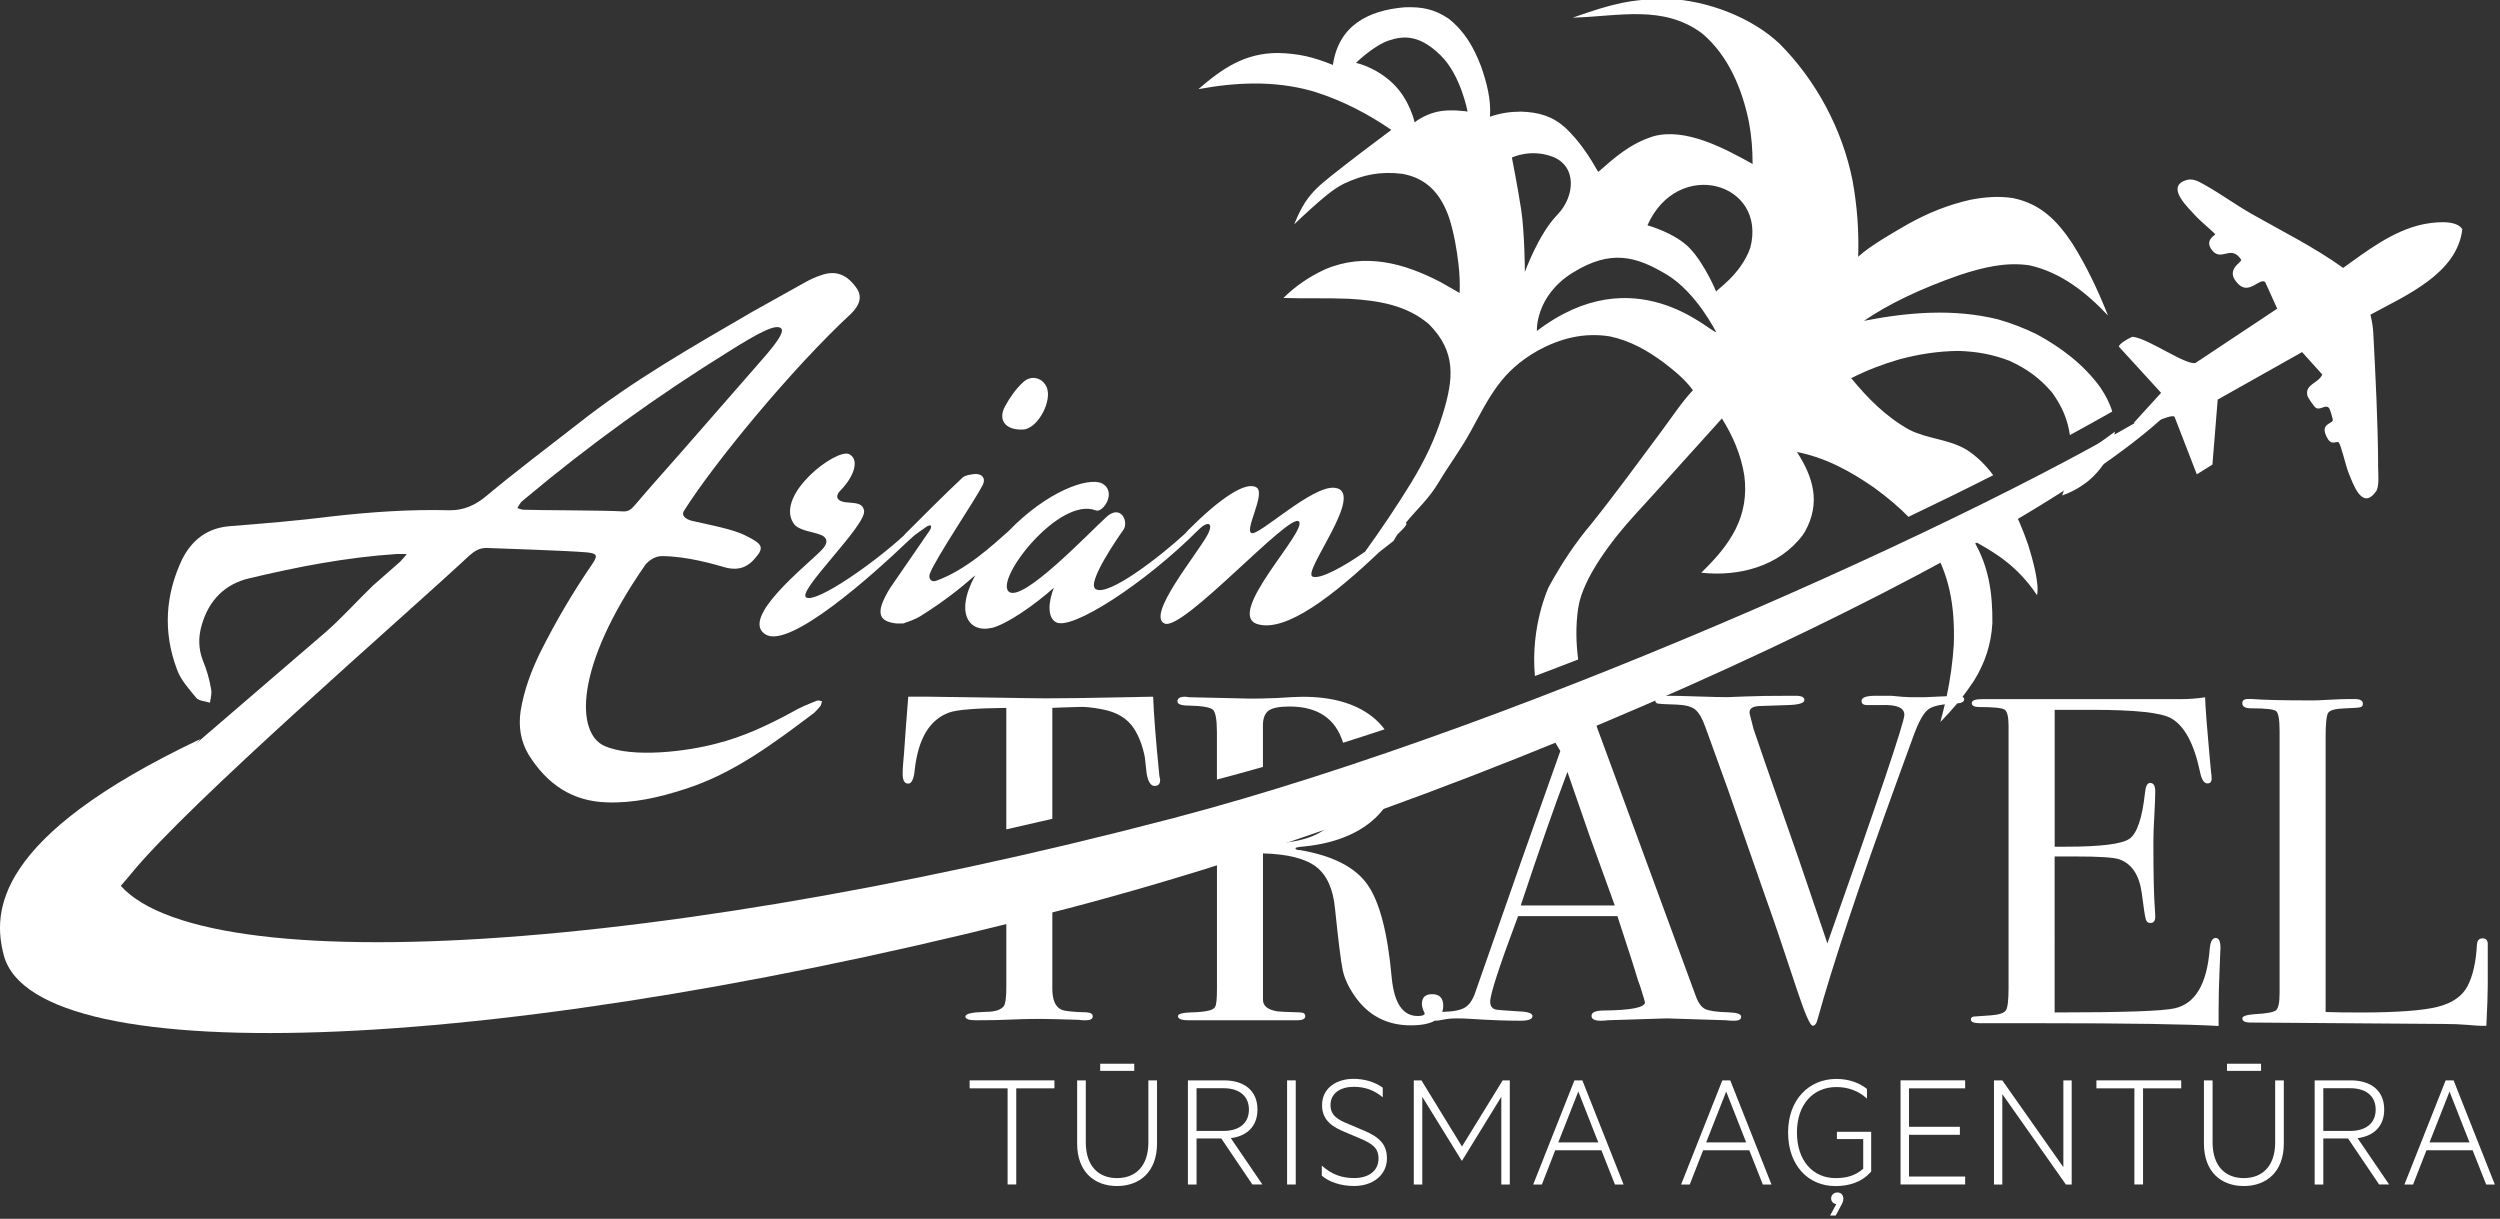 <?xml version="1.0" encoding="UTF-8" standalone="no"?>
<svg
   id="Layer_1"
   version="1.1"
   viewBox="0 0 164.093 80"
   sodipodi:docname="alogowhite.svg"
   width="164.093"
   height="80"
   inkscape:version="1.2.2 (732a01da63, 2022-12-09)"
   xmlns:inkscape="http://www.inkscape.org/namespaces/inkscape"
   xmlns:sodipodi="http://sodipodi.sourceforge.net/DTD/sodipodi-0.dtd"
   xmlns="http://www.w3.org/2000/svg"
   xmlns:svg="http://www.w3.org/2000/svg">
  <rect x="0" y="0" width="164.093" height="80" fill="#333333" stroke="none"/>
  <sodipodi:namedview
     id="namedview70"
     pagecolor="#e74c3c"
     bordercolor="#000000"
     borderopacity="0.25"
     inkscape:showpageshadow="2"
     inkscape:pageopacity="0"
     inkscape:pagecheckerboard="0"
     inkscape:deskcolor="#d1d1d1"
     showgrid="false"
     inkscape:zoom="2.8121219"
     inkscape:cx="-17.246763"
     inkscape:cy="30.581889"
     inkscape:window-width="1920"
     inkscape:window-height="1017"
     inkscape:window-x="-8"
     inkscape:window-y="-8"
     inkscape:window-maximized="1"
     inkscape:current-layer="Layer_1" />
  <!-- Generator: Adobe Illustrator 30.0.0, SVG Export Plug-In . SVG Version: 2.1.1 Build 123)  -->
  <defs
     id="defs4">
    <style
       id="style2">
      .st0 {
        fill-rule: evenodd;
      }

      .st0, .st1 {
        fill: #fd0;
      }

      .st2 {
        fill: #6b8597;
      }

      .st3 {
        fill: #2c505b;
      }
    </style>
  </defs>
  <g
     id="g36"
     style="fill:#ffffff;fill-opacity:1;stroke-width:3.781"
     transform="matrix(0.264,0,0,0.264,-26.974,-40.382)">
    <path
       class="st2"
       d="m 343.25,421.57 h 21.08 v 1.98 h -9.49 v 23.9 h -2.15 v -23.9 h -9.44 z"
       id="path6"
       style="fill:#ffffff;fill-opacity:1;stroke-width:3.781" />
    <path
       class="st2"
       d="m 369.98,437.26 v -15.68 h 2.15 v 15.39 c 0,6.07 3.29,8.9 7.76,8.9 4.47,0 7.8,-2.82 7.8,-8.9 v -15.39 h 2.15 v 15.68 c 0,7.12 -4.38,10.58 -9.95,10.58 -5.57,0 -9.91,-3.46 -9.91,-10.58 z m 5.73,-19.82 h 8.47 v 1.77 h -8.47 z"
       id="path8"
       style="fill:#ffffff;fill-opacity:1;stroke-width:3.781" />
    <path
       class="st2"
       d="m 399.67,436.03 v 11.43 h -2.15 v -25.89 h 8.94 c 5.06,0 8.35,2.53 8.35,7.25 0,4.17 -2.57,6.58 -6.62,7.12 l 7.84,11.51 h -2.49 l -7.72,-11.43 h -6.16 z m 0,-1.89 h 6.7 c 3.96,0 6.32,-1.98 6.32,-5.31 0,-3.33 -2.36,-5.31 -6.32,-5.31 h -6.7 z"
       id="path10"
       style="fill:#ffffff;fill-opacity:1;stroke-width:3.781" />
    <path
       class="st2"
       d="m 424.33,447.46 h -2.15 v -25.89 h 2.15 z"
       id="path12"
       style="fill:#ffffff;fill-opacity:1;stroke-width:3.781" />
    <path
       class="st2"
       d="m 430.83,442.78 c 2.49,2.23 5.02,3.08 8.01,3.08 3.71,0 6.07,-1.85 6.07,-4.85 0,-2.61 -1.48,-3.67 -4.64,-5.02 l -3.79,-1.6 c -2.7,-1.14 -5.61,-2.7 -5.61,-6.62 0,-4.38 3.67,-6.58 7.84,-6.58 2.7,0 5.35,0.8 7.25,2.19 v 2.4 c -2.02,-1.69 -4.3,-2.61 -7.21,-2.61 -3.2,0 -5.78,1.52 -5.78,4.55 0,2.53 1.77,3.62 4.51,4.72 l 4,1.69 c 3.79,1.64 5.52,3.5 5.52,6.83 0,4.13 -3.46,6.87 -8.18,6.87 -3.46,0 -6.32,-1.1 -8.01,-2.57 v -2.49 z"
       id="path14"
       style="fill:#ffffff;fill-opacity:1;stroke-width:3.781" />
    <path
       class="st2"
       d="m 465.57,441.51 -9.78,-15.85 v 21.8 h -2.11 v -25.89 h 1.9 l 10.08,16.44 10.12,-16.44 h 1.77 v 25.89 h -2.11 v -21.8 l -9.74,15.85 z"
       id="path16"
       style="fill:#ffffff;fill-opacity:1;stroke-width:3.781" />
    <path
       class="st2"
       d="m 495.59,421.57 10.25,25.89 h -2.15 l -3.37,-8.52 h -11.47 l -3.33,8.52 h -2.15 l 10.25,-25.89 h 1.98 z M 489.6,437 h 9.95 l -4.97,-12.65 z"
       id="path18"
       style="fill:#ffffff;fill-opacity:1;stroke-width:3.781" />
    <path
       class="st2"
       d="m 532.36,421.57 10.25,25.89 h -2.15 l -3.37,-8.52 h -11.47 l -3.33,8.52 h -2.15 l 10.25,-25.89 h 1.98 z M 526.37,437 h 9.95 l -4.97,-12.65 z"
       id="path20"
       style="fill:#ffffff;fill-opacity:1;stroke-width:3.781" />
    <path
       class="st2"
       d="m 565.42,443.54 v -7.38 h -6.54 v -1.81 h 8.52 v 9.87 c -2.4,2.82 -5.78,3.63 -8.9,3.63 -6.75,0 -11.76,-5.14 -11.76,-13.32 0,-8.18 5.19,-13.32 12.02,-13.32 3.04,0 5.73,0.97 7.59,2.49 v 2.4 c -2.19,-2.02 -4.85,-2.87 -7.59,-2.87 -5.78,0 -9.82,4.3 -9.82,11.3 0,7 3.96,11.34 9.61,11.34 2.82,0 4.89,-0.63 6.87,-2.32 z m -6.71,8.81 c -0.67,-0.13 -1.27,-0.59 -1.27,-1.43 0,-0.84 0.67,-1.48 1.56,-1.48 0.89,0 1.48,0.63 1.48,1.56 0,0.67 -0.29,1.18 -0.59,1.73 l -1.31,2.45 h -1.39 l 1.52,-2.82 z"
       id="path22"
       style="fill:#ffffff;fill-opacity:1;stroke-width:3.781" />
    <path
       class="st2"
       d="m 590.76,421.57 v 1.98 H 576.8 v 9.57 h 12.65 v 1.98 H 576.8 v 10.37 h 13.96 v 1.98 H 574.7 v -25.89 h 16.06 z"
       id="path24"
       style="fill:#ffffff;fill-opacity:1;stroke-width:3.781" />
    <path
       class="st2"
       d="m 617.24,447.46 h -1.43 L 600,424.99 v 22.47 h -2.07 V 421.57 H 600 l 15.18,21.59 v -21.59 h 2.07 v 25.89 z"
       id="path26"
       style="fill:#ffffff;fill-opacity:1;stroke-width:3.781" />
    <path
       class="st2"
       d="m 623.4,421.57 h 21.08 v 1.98 h -9.49 v 23.9 h -2.15 v -23.9 h -9.44 z"
       id="path28"
       style="fill:#ffffff;fill-opacity:1;stroke-width:3.781" />
    <path
       class="st2"
       d="m 650.13,437.26 v -15.68 h 2.15 v 15.39 c 0,6.07 3.29,8.9 7.76,8.9 4.47,0 7.8,-2.82 7.8,-8.9 v -15.39 h 2.15 v 15.68 c 0,7.12 -4.38,10.58 -9.95,10.58 -5.57,0 -9.91,-3.46 -9.91,-10.58 z m 5.73,-19.82 h 8.47 v 1.77 h -8.47 z"
       id="path30"
       style="fill:#ffffff;fill-opacity:1;stroke-width:3.781" />
    <path
       class="st2"
       d="m 679.81,436.03 v 11.43 h -2.15 v -25.89 h 8.94 c 5.06,0 8.35,2.53 8.35,7.25 0,4.17 -2.57,6.58 -6.62,7.12 l 7.84,11.51 h -2.49 l -7.72,-11.43 h -6.16 z m 0,-1.89 h 6.7 c 3.96,0 6.32,-1.98 6.32,-5.31 0,-3.33 -2.36,-5.31 -6.32,-5.31 h -6.7 z"
       id="path32"
       style="fill:#ffffff;fill-opacity:1;stroke-width:3.781" />
    <path
       class="st2"
       d="m 712.2,421.57 10.25,25.89 h -2.15 l -3.37,-8.52 h -11.47 l -3.33,8.52 h -2.15 l 10.25,-25.89 h 1.98 z M 706.21,437 h 9.95 l -4.97,-12.65 z"
       id="path34"
       style="fill:#ffffff;fill-opacity:1;stroke-width:3.781" />
  </g>
  <path
     class="st3"
     d="m 53.663,45.976 c -0.545,0.217 -1.124,0.436 -1.669,0.762 -1.597,0.87 -3.229,1.632 -4.972,2.068 -1.888,0.508 -5.517,0.979 -7.368,0.145 -1.814,-0.836 -2.031,-5.08 2.721,-11.904 0.254,-0.291 0.653,-0.545 1.053,-0.545 1.669,0 3.483,0.545 4.247,0.762 0.471,0.108 1.198,0.182 1.851,-0.582 0.69,-0.762 0.508,-0.981 -0.579,-1.523 -0.836,-0.436 -2.468,-0.725 -3.557,-0.979 -0.362,-0.108 -0.725,-0.328 -0.471,-0.69 1.923,-3.049 7.04,-9.291 10.96,-12.919 0.545,-0.545 0.725,-1.09 0.362,-1.632 -0.616,-0.907 -1.378,-1.232 -2.359,-0.87 -0.362,0.108 -0.725,0.291 -1.053,0.471 l -3.446,1.923 c -3.919,2.285 -7.839,4.499 -11.467,7.368 -1.997,1.56 -4.028,3.084 -5.988,4.718 -0.725,0.616 -1.489,0.944 -2.396,0.944 -2.576,-0.071 -5.155,0.108 -7.73,0.399 -2.285,0.291 -4.536,0.471 -6.823,0.653 -1.378,0.145 -2.359,0.87 -3.012,2.142 -1.124,2.359 -1.269,4.79 -0.362,7.223 0.254,0.725 0.799,1.306 1.269,1.888 0.182,0.217 0.582,0.217 0.907,0.325 0.037,-0.291 0.145,-0.616 0.071,-0.907 -0.108,-0.653 -0.291,-1.269 -0.545,-1.888 -0.291,-0.762 -0.291,-1.523 -0.071,-2.285 0.471,-1.669 1.56,-2.721 3.121,-3.084 3.195,-0.762 6.387,-1.378 9.69,-1.597 h 0.653 c -0.145,0.182 -0.291,0.362 -0.436,0.508 l -1.777,1.56 c -1.016,0.981 -1.96,2.031 -3.012,2.975 L 4.31,56.166 c -0.579,0.545 -0.69,0.87 -0.508,1.489 0.545,1.706 2.251,2.214 3.52,1.09 0.471,-0.399 0.87,-0.907 1.269,-1.378 3.774,-4.644 17.889,-16.865 22.208,-20.893 0.325,-0.291 0.653,-0.508 1.124,-0.508 0.981,0.037 5.408,0.182 6.604,0.291 0.69,0.071 0.725,0.217 0.325,0.799 -1.269,1.851 -2.396,3.774 -3.412,5.808 -0.582,1.198 -1.053,2.468 -1.269,3.811 -0.145,1.016 0,1.96 0.508,2.83 1.235,1.997 2.904,3.084 5.118,3.158 1.777,0.071 3.483,-0.325 5.155,-0.87 3.195,-1.016 5.842,-3.012 8.492,-5.009 0.145,-0.145 0.291,-0.291 0.399,-0.436 0.071,-0.071 0.071,-0.217 0.108,-0.325 -0.071,0 -0.217,-0.071 -0.291,-0.037 z M 34.357,33.456 c -0.145,0 -0.254,-0.071 -0.399,-0.108 0.071,-0.145 0.145,-0.254 0.254,-0.399 l 0.254,-0.217 c 4.247,-3.557 8.675,-6.749 13.356,-9.653 1.96,-1.235 3.121,-1.851 3.449,-1.523 0.362,0.328 -1.198,1.96 -1.489,2.322 l -5.009,5.734 c -1.016,1.161 -2.068,2.322 -3.049,3.483 -0.254,0.291 -0.436,0.508 -0.87,0.471 -1.09,-0.071 -5.443,-0.071 -6.495,-0.108 z"
     id="path38"
     style="fill:#ffffff;fill-opacity:1;stroke-width:1" />
  <path
     class="st3"
     d="m 67.022,28.196 c 0.071,0 0.217,0 0.325,-0.037 0.87,-0.254 1.669,-1.814 1.378,-2.684 -0.254,-0.69 -1.053,-0.907 -1.597,-0.362 -0.471,0.436 -0.87,1.016 -1.161,1.56 -0.471,0.87 0,1.523 1.053,1.523 z"
     id="path40"
     style="fill:#ffffff;fill-opacity:1;stroke-width:1" />
  <path
     class="st3"
     d="m 145.434,61.564 c -0.225,0 -0.357,0.251 -0.397,0.754 -0.182,2.274 -0.947,3.562 -2.293,3.864 -0.775,0.182 -3.404,0.272 -7.884,0.272 V 56.216 h 1.37 c 1.542,0 2.494,0.061 2.859,0.182 0.83,0.286 1.328,1.029 1.492,2.232 0.122,0.957 0.209,1.523 0.259,1.695 0.05,0.175 0.145,0.259 0.288,0.259 0.222,0 0.336,-0.132 0.336,-0.397 0,-0.143 -0.008,-0.315 -0.024,-0.518 -0.066,-0.815 -0.098,-2.311 -0.098,-4.493 0,-0.368 0.021,-0.907 0.061,-1.619 0.04,-0.714 0.061,-1.254 0.061,-1.619 0,-0.365 -0.111,-0.55 -0.336,-0.55 -0.182,0 -0.296,0.214 -0.336,0.643 -0.182,1.671 -0.524,2.679 -1.024,3.026 -0.5,0.346 -1.891,0.518 -4.171,0.518 h -0.733 V 46.592 h 2.507 c 2.772,0 4.483,0.185 5.133,0.553 0.875,0.492 1.507,1.661 1.896,3.507 0.101,0.513 0.264,0.77 0.489,0.77 0.182,0 0.275,-0.1 0.275,-0.307 0,-0.164 -0.011,-0.296 -0.032,-0.397 l -0.122,-1.314 c -0.143,-1.547 -0.235,-2.761 -0.275,-3.636 -0.51,0.082 -1.068,0.122 -1.682,0.122 h -12.959 c -0.45,0 -0.672,0.087 -0.672,0.259 0,0.172 0.164,0.259 0.489,0.259 0.936,0 1.492,0.056 1.666,0.169 0.172,0.114 0.259,0.465 0.259,1.058 v 17.228 c 0,0.778 -0.056,1.256 -0.167,1.441 -0.111,0.185 -0.434,0.296 -0.963,0.339 -0.714,0.056 -1.1,0.082 -1.161,0.082 -0.122,0.019 -0.182,0.082 -0.182,0.19 0,0.164 0.193,0.246 0.582,0.246 h 3.819 c 5.908,0 9.862,0.061 11.859,0.182 v -1.008 c 0,-0.836 0.021,-1.711 0.061,-2.629 0.04,-0.918 0.061,-1.415 0.061,-1.497 0,-0.428 -0.103,-0.643 -0.307,-0.643 z"
     id="path42"
     style="fill:#ffffff;fill-opacity:1;stroke-width:1" />
  <path
     class="st3"
     d="m 162.932,61.596 c -0.214,0 -0.333,0.132 -0.352,0.397 -0.061,1.143 -0.264,2.047 -0.611,2.721 -0.346,0.672 -1.008,1.132 -1.986,1.375 -0.979,0.243 -2.658,0.368 -5.043,0.368 -0.979,0 -1.743,-0.011 -2.293,-0.032 V 48.393 c 0,-0.897 0.056,-1.431 0.169,-1.605 0.111,-0.172 0.463,-0.27 1.055,-0.291 0.59,-0.021 0.942,-0.045 1.055,-0.077 0.111,-0.032 0.169,-0.106 0.169,-0.23 0,-0.204 -0.182,-0.307 -0.55,-0.307 h -0.336 c -0.346,0 -0.785,0.016 -1.314,0.045 -0.529,0.032 -0.886,0.045 -1.068,0.045 -1.997,0 -3.332,-0.032 -4.004,-0.093 h -0.275 c -0.243,0 -0.368,0.093 -0.368,0.275 0,0.225 0.193,0.336 0.582,0.336 0.936,0 1.481,0.061 1.634,0.182 0.153,0.122 0.23,0.561 0.23,1.314 v 17.175 c 0,0.632 -0.077,1.013 -0.23,1.145 -0.153,0.132 -0.616,0.22 -1.391,0.259 -0.55,0.042 -0.825,0.132 -0.825,0.275 0,0.182 0.172,0.275 0.518,0.275 l 12.689,0.093 c 0.59,0 1.119,0.021 1.587,0.061 0.468,0.04 0.762,0.061 0.886,0.061 h 0.336 c 0.061,-1.222 0.093,-2.097 0.093,-2.629 v -2.658 c 0.021,-0.307 -0.098,-0.458 -0.352,-0.458 z"
     id="path44"
     style="fill:#ffffff;fill-opacity:1;stroke-width:1" />
  <g
     id="g56"
     style="fill:#ffffff;fill-opacity:1;stroke-width:3.781"
     transform="matrix(0.264,0,0,0.264,-26.974,-40.382)">
    <path
       class="st3"
       d="m 616.86,268.08 c -0.37,2.78 -0.99,5.43 -1.97,8.07 2.44,-0.87 4.58,-2.07 6.6,-3.7 3.03,-2.6 5.11,-5.69 6.15,-9.57 0.19,-0.89 0.29,-1.75 0.33,-2.59 -3.35,2.51 -7.06,5.11 -11.11,7.79 z"
       id="path46"
       style="fill:#ffffff;fill-opacity:1;stroke-width:3.781" />
    <path
       class="st3"
       d="m 443.15,330.99 c -4.2,-3.2 -9.88,-4.79 -17.04,-4.79 -1.23,0 -3.39,0.1 -6.47,0.31 -2.77,0.1 -4.93,0.15 -6.47,0.15 l -15.37,-0.35 c -0.46,-0.08 -0.81,-0.12 -1.04,-0.12 -1.23,0 -1.85,0.39 -1.85,1.16 0,0.69 0.96,1.04 2.89,1.04 3.31,0.08 5.3,0.42 5.95,1.04 0.65,0.62 0.98,2.47 0.98,5.55 v 11.8 c 3.78,-1 7.59,-2.04 11.44,-3.14 v -10.28 c 0,-1.77 0.46,-3 1.39,-3.7 0.92,-0.69 2.66,-1.04 5.2,-1.04 7.05,0 11.49,3.01 13.34,9.01 3.43,-1.08 6.87,-2.2 10.32,-3.34 -0.9,-1.2 -1.97,-2.31 -3.26,-3.3 z"
       id="path48"
       style="fill:#ffffff;fill-opacity:1;stroke-width:3.781" />
    <path
       class="st3"
       d="m 601.75,277.56 c -6.02,3.59 -12.51,7.28 -19.4,11.02 4.39,7.04 5.91,14.85 5.59,24.6 -0.27,4.35 -0.88,8.64 -1.76,12.88 l -5.34,0.24 h -3.7 c -1,0 -2.58,-0.12 -4.74,-0.35 h -3.93 c -2.31,0 -3.47,0.43 -3.47,1.28 0,0.69 0.46,1.03 1.39,1.03 h 3.59 c 3.78,-0.15 5.67,0.66 5.67,2.43 0,1.77 -6.38,20.79 -19.14,56.81 -3.47,-10.2 -5.82,-17.11 -7.05,-20.75 -7.38,-21.09 -11.15,-31.94 -11.31,-32.55 l -0.8,-3.15 c -0.13,-0.48 -0.2,-0.81 -0.2,-0.97 0,-0.97 0.81,-1.5 2.43,-1.58 l 7.05,-0.24 c 2.77,-0.07 4.16,-0.49 4.16,-1.26 0,-0.7 -0.69,-1.05 -2.08,-1.05 h -1.62 c -4.78,0 -8.46,0.06 -11.04,0.17 -2.58,0.12 -4.06,0.17 -4.45,0.17 -1.46,0 -3.91,-0.06 -7.34,-0.17 -3.43,-0.12 -5.84,-0.17 -7.22,-0.17 H 516 c -1.54,0 -2.31,0.35 -2.31,1.04 0,0.54 0.25,0.85 0.75,0.92 0.5,0.08 2.02,0.16 4.56,0.23 2.16,0.08 3.7,0.48 4.62,1.21 0.92,0.73 1.77,2.18 2.54,4.33 l 5.63,15.57 c 4.05,11.65 7.1,20.4 9.16,26.26 1.92,5.32 4.62,13.25 8.09,23.8 1.92,5.78 3.2,8.67 3.81,8.67 0.54,0 0.92,-0.46 1.16,-1.39 3.85,-13.91 10.52,-33.88 19.99,-59.92 l 3.93,-10.78 c 1.23,-3.4 2.43,-5.56 3.58,-6.49 0.83,-0.66 2.23,-1.11 4.2,-1.33 -0.34,1.47 -0.71,2.94 -1.11,4.4 1.63,-1.68 2.95,-3.12 4.18,-4.61 1.15,-0.12 1.74,-0.46 1.74,-1.01 0,-0.28 -0.15,-0.49 -0.42,-0.64 0.91,-1.18 1.81,-2.45 2.81,-3.93 2.77,-4.46 4.32,-9.07 4.62,-14.38 0.08,-7.36 -0.89,-14.16 -4.63,-20.45 4.61,2.57 10.61,5.81 15.73,13.49 0.67,-2.88 -1.27,-9.55 -2.17,-12.41 -1.3,-3.81 -2.86,-7.46 -4.72,-11.02 z"
       id="path50"
       style="fill:#ffffff;fill-opacity:1;stroke-width:3.781" />
    <path
       class="st3"
       d="m 348.69,309.11 c 3.84,-0.96 10.57,-5.63 15.51,-10.02 -1.37,3.43 -1.65,7.27 0.41,8.51 3.67,2.45 22.19,-9.54 35.48,-22.86 0.02,-0.02 0.04,-0.04 0.06,-0.06 2.19,-2.2 3.84,-1.92 2.33,1.1 -2.61,4.94 -15.51,20.31 -10.7,22.23 4.67,1.78 31.15,-27.86 33.34,-25.39 2.2,2.33 -18.52,23.05 -10.29,25.52 7.05,2.12 18.93,-7.14 30.3,-17.95 l 3.53,-2.75 c 0.3,-0.55 0.6,-1.07 0.92,-1.56 0.4,-0.4 0.81,-0.8 1.21,-1.2 1.1,-1.1 1.24,-1.62 0.9,-1.73 2.71,-3.35 5.71,-5.88 8.25,-10.19 2.48,-4.15 5.33,-7.93 7.67,-12.16 5,-9.12 7.67,-15.24 16.97,-20.51 5.52,-2.99 11.37,-4.53 17.86,-3.49 5.11,1.09 9.4,3.53 13.55,6.63 2.64,2.04 5.14,4.08 7.08,6.75 -2.94,3.18 -5.35,6.9 -7.92,10.34 -5.74,7.68 -11.39,15.49 -17.38,22.95 q -5.7,6.73 -10.56,15.67 c 0,0 -4.56,9.6 -3.42,22.1 3.6,-1.35 7.19,-2.73 10.76,-4.12 -0.52,-4.03 -0.67,-8.37 0.02,-12.88 1.13,-7.37 8.41,-16.93 14.37,-23.4 6.34,-6.91 5.39,-5.95 11.68,-12.92 3.22,-3.56 6.44,-7.14 9.67,-10.72 2.75,4.42 4.72,9.01 5.55,14.09 1.37,10.34 -3.54,17.36 -10.68,24.24 l -0.03,0.02 c 9.31,1.03 19.34,-1.53 25.21,-9.31 l 0.58,-0.88 c 4.04,-7.24 2.02,-13.63 -1.98,-19.82 7.17,1.42 13.15,4.7 19.14,8.83 3.34,2.42 6.18,4.83 8.59,7.29 7.36,-3.51 14.41,-6.97 21.07,-10.35 -1.83,-2.45 -3.93,-4.6 -6.63,-6.34 -4.61,-2.71 -9.55,-2.61 -14.2,-4.94 -5.79,-3.21 -10.35,-7.81 -14.48,-12.84 3.85,-1.96 7.77,-3.46 11.88,-4.66 4.92,-1.32 9.64,-2.06 14.74,-2.12 4.56,0.14 8.42,0.82 12.69,2.44 4.31,1.97 7.52,4.26 10.6,7.86 2.54,3.47 3.93,6.86 4.46,10.62 3.7,-2.01 7.22,-3.96 10.53,-5.85 -0.62,-2.09 -1.67,-4.09 -3.03,-6.1 -4.14,-5.64 -9.61,-9.77 -15.72,-13.1 -3.2,-1.56 -6.28,-2.75 -9.7,-3.73 -11.03,-2.7 -22.27,-1.77 -33.27,0.38 6.04,-4.14 13.94,-7.96 23.85,-11.41 5.65,-1.84 11.38,-3.29 17.34,-2.38 7.82,1.75 14.13,6.79 19.48,12.47 -2.43,-6.13 -5.31,-12.25 -8.82,-17.84 -3.78,-5.72 -7.91,-9.95 -14.83,-11.36 -3.55,-0.54 -7.04,-0.26 -10.55,0.42 -5.52,1.24 -10.47,3.25 -15.41,5.98 -3.58,2.07 -9.51,5.41 -12.51,8.2 0.22,-6.46 -0.25,-12.66 -1.4,-18.99 -2.53,-12.68 -9.01,-24.83 -18.16,-34.01 -7.01,-6.6 -17.94,-10.66 -27.43,-11.12 -9.55,-0.05 -14.34,1.31 -23.3,4.43 l -0.69,0.24 0.39,-0.02 c 11.13,-0.33 22.18,-3.25 31.83,3.96 6.51,5.51 9.93,13.8 11.6,21.98 0.68,3.59 0.9,6.83 0.92,10.46 -7.21,-4.03 -16.7,-9.05 -24.64,-6.9 -5.94,1.9 -9.49,5.19 -13.74,8.87 -2.14,-3.74 -4.51,-7.47 -8.09,-10.91 -3.3,-2.98 -6.64,-3.92 -11.08,-4.08 -2.74,0.01 -5.07,0.35 -7.75,1.26 0.32,-4.25 -0.82,-8.52 -2.21,-12.51 -1.82,-4.73 -4.03,-8.66 -8.06,-11.86 -3.63,-2.42 -6.64,-2.98 -10.95,-2.83 -9.05,0.76 -16.4,4.52 -17.83,14.33 -4.61,-1.86 -8.29,-2.85 -13.72,-2.97 -8.15,0.03 -13.67,3.76 -19.67,8.95 l -0.04,0.04 c 9.33,-1.71 18.58,-2.14 27.83,0.35 l 1.15,0.34 c 6.8,2.15 13.11,5.41 18.98,9.44 -5.04,3.78 -10.05,7.54 -14.98,11.46 -2.6,2.09 -4.66,3.81 -6.5,6.63 -0.99,1.6 -1.81,3.28 -2.51,5.01 l -0.14,0.37 c 1.39,-1.34 2.82,-2.68 4.26,-3.97 2.4,-2.13 5.19,-4.69 8.06,-6.11 4.85,-2.29 9.11,-3.12 14.52,-2.47 6.3,1.12 9.69,5.21 11.69,11.02 1.18,3.76 1.84,7.58 2.3,11.47 0.27,2.51 0.37,4.64 0.28,7.15 -1.6,-0.91 -3.18,-1.87 -4.8,-2.75 -8.93,-4.62 -18.69,-7.4 -28.69,-3.12 -3.86,1.79 -7.22,4.06 -10.25,7.03 l -0.07,0.07 c 5.42,0.19 10.85,-0.04 16.26,0.2 7.34,0.43 14.38,1.55 19.95,6.35 6.84,6.91 6.06,13.61 3.45,22.21 -1.95,6.29 -4.34,11.26 -7.74,16.92 -3.64,5.95 -7.55,11.76 -11.62,17.4 -5.16,3.63 -11.12,6.93 -13.01,6.21 -2.88,-0.96 13.45,-21.13 5.49,-22.09 -5.63,-0.69 -18.94,12.08 -20.72,11.25 -1.78,-0.69 3.43,-9.61 1.37,-11.25 -2.61,-1.92 -9.33,2.74 -17.01,10.43 -0.31,0.31 -0.55,0.59 -0.74,0.83 -5.84,5.46 -19.51,16.15 -22.45,13.85 -2.06,-1.65 5.63,-12.76 7,-14.68 1.37,-2.06 -0.69,-6.45 -4.25,-3.16 -4.25,3.84 -20.99,21.54 -24.29,18.52 -3.43,-3.16 12.62,-23.74 21.68,-20.17 1.78,0.69 5.35,-4.67 1.51,-6.72 -3.42,-1.65 -13.71,1.98 -23.24,11.89 -4.04,3.56 -10.43,9.55 -17.79,12.26 -1.23,0.55 -2.2,-0.27 -1.78,-1.65 1.51,-3.98 11.12,-18.11 13.17,-22.09 0.82,-1.65 -0.14,-2.88 -2.06,-2.74 -0.96,0.14 -2.2,0.27 -2.88,0.82 -4.12,3.84 -10.43,10.15 -14.27,14 -0.19,0.19 -0.35,0.37 -0.49,0.55 -7.5,6.88 -21.29,16.51 -24.08,15.37 -3.02,-1.1 15.1,-18.11 14.27,-21.68 -0.41,-2.06 -2.47,-1.78 -4.8,-2.06 -2.33,-0.41 -2.2,-1.78 -1.1,-2.88 3.29,-3.29 4.94,-7.68 2.19,-9.06 -3.16,-1.51 -18.39,10.02 -13.86,17.15 1.1,1.78 4.39,2.06 6.31,2.74 2.33,0.69 2.47,2.2 0.69,3.98 -3.57,3.71 -20.58,17.01 -13.86,20.99 5.98,3.54 26.29,-14.53 35.53,-23.39 0.18,-0.14 0.37,-0.3 0.56,-0.49 1.23,-1.24 2.74,-2.06 3.98,-3.02 0.82,-0.41 1.37,-0.41 0.82,0.82 l -9.06,13.17 c -1.1,1.51 -2.06,3.16 -2.74,4.8 -1.37,3.43 -0.27,4.94 3.43,5.35 h 1.65 c 1.1,-0.41 3.02,-0.96 4.66,-2.06 5.26,-3.31 9.62,-6.72 13.24,-9.92 -5.42,10.03 -0.99,14.36 4.06,13.07 z m 188.64,-94.52 c -2.33,6.71 -8.71,10.65 -8.49,10.91 0.21,0.26 -2.74,-6.74 -6.43,-10.7 -3.7,-3.95 -10.64,-5.82 -10.64,-5.82 7.55,-16.99 29.83,-10.66 25.57,5.61 z m -20.91,6.54 c 7.52,4.47 12.44,14.42 12.44,14.42 -1.74,-0.13 -20.26,-18.83 -44.58,-0.3 0,0 -0.49,-8.66 8.94,-14.51 9.43,-5.83 15.68,-4.07 23.2,0.4 z m -28.51,-29.31 c 6.48,2.29 5.87,10 1.46,14.54 -4.74,4.89 -8.07,14.23 -8.07,14.23 0,0 -0.05,-9.83 -0.93,-15.56 -0.88,-5.73 -2.3,-12.89 -2.3,-12.89 0,0 4.44,-2.22 9.84,-0.31 z m -28.57,-11.04 c -3.3,0.8 -5.45,2.61 -5.45,2.61 0,0 -1.19,-5.72 -5.54,-9.81 -4.35,-4.07 -9.05,-4.98 -9.05,-4.98 0,0 4.37,-4.32 8.26,-5.6 3.9,-1.29 7.74,-1.22 12.79,3.72 5.04,4.93 6.7,13.98 6.7,13.98 0,0 -4.41,-0.72 -7.71,0.08 z"
       id="path52"
       style="fill:#ffffff;fill-opacity:1;stroke-width:3.781" />
    <path
       class="st3"
       d="m 532.07,404.66 c -3.01,-0.08 -4.99,-0.36 -5.95,-0.83 -0.96,-0.47 -1.75,-1.58 -2.37,-3.33 -11.02,-30.04 -17.91,-48.8 -20.68,-56.28 -2.57,-6.92 -4.47,-12.12 -5.7,-15.6 -3.54,1.46 -7.1,2.91 -10.69,4.35 0.9,2.22 2.02,4.47 3.43,6.71 -5.73,16.02 -12.77,36 -21.13,59.98 -0.62,1.86 -1.46,3.11 -2.54,3.77 -1.08,0.66 -2.83,1.03 -5.26,1.1 -0.15,0 -0.28,0.01 -0.42,0.02 0.16,-0.46 0.24,-0.96 0.24,-1.52 0,-1.92 -0.92,-2.89 -2.77,-2.89 -1.7,0 -2.54,0.81 -2.54,2.43 0,0.54 0.19,1.23 0.58,2.08 0.08,0.08 0.12,0.16 0.12,0.23 0,0.46 -0.58,0.69 -1.73,0.69 -3.7,0 -5.86,-3.17 -6.47,-9.5 -1,-11.2 -3.02,-18.95 -6.07,-23.23 -3.04,-4.29 -8.61,-7.13 -16.7,-8.52 -0.77,0 -1.16,-0.15 -1.16,-0.46 0.08,-0.16 0.46,-0.27 1.16,-0.35 7.4,-0.62 13.25,-2.68 17.56,-6.18 3.43,-2.79 5.48,-6.18 6.18,-10.17 -4.26,1.52 -8.54,3.01 -12.82,4.47 -0.78,2.99 -2.16,5.33 -4.16,7.03 -3.28,2.77 -8.61,4.12 -16,4.04 v -4.44 c -3.82,1.21 -7.63,2.38 -11.44,3.53 v 36.97 c 0,2.62 -0.16,4.12 -0.46,4.51 -0.31,0.85 -2.27,1.31 -5.89,1.39 -2.23,0.08 -3.35,0.39 -3.35,0.92 0,0.69 0.85,1.04 2.54,1.04 h 27.16 c 1.31,0 1.96,-0.35 1.96,-1.04 0,-0.62 -0.5,-0.92 -1.5,-0.92 -2.85,-0.08 -4.62,-0.15 -5.32,-0.23 -2.47,-0.38 -3.7,-1.35 -3.7,-2.89 v -36.4 c 6.08,0.16 10.48,1.25 13.17,3.29 2.7,2.04 4.28,5.53 4.74,10.46 0.85,8.17 1.48,13.25 1.91,15.25 0.42,2 1.37,4.08 2.83,6.24 3.39,5.01 8.09,7.51 14.1,7.51 2.65,0 4.65,-0.39 6,-1.18 0.08,0 0.15,0.02 0.24,0.02 0.39,0 0.89,-0.07 1.5,-0.19 1.16,-0.26 2.35,-0.38 3.58,-0.38 1.23,0 2.43,0.04 3.58,0.12 4.7,0.31 8.82,0.46 12.36,0.46 2,0 3,-0.38 3,-1.16 0,-0.69 -1.12,-1.08 -3.35,-1.16 -3.62,-0.23 -5.55,-0.38 -5.78,-0.46 -0.92,-0.23 -1.39,-0.88 -1.39,-1.96 0,-1.85 2.31,-8.94 6.93,-21.26 h 24.7 c 2.69,8.17 4.39,13.46 5.08,15.85 l 0.59,1.61 0.94,3.06 c 0.16,0.53 0.24,0.83 0.24,0.9 0,1.28 -3.39,1.96 -10.17,2.04 -2.08,0 -3.12,0.44 -3.12,1.33 0,0.81 0.77,1.21 2.31,1.21 0.62,0 1.19,-0.04 1.73,-0.12 l 14.68,-0.46 14.68,0.46 c 0.62,0.08 1.31,0.12 2.08,0.12 1.16,0 1.73,-0.33 1.73,-0.99 0,-0.66 -1,-1.02 -3,-1.09 z m -51.8,-26.58 c 4.52,-13.62 8.39,-24.69 11.61,-33.2 l 5.55,16.02 c 2.89,8 4.97,13.72 6.22,17.18 z"
       id="path54"
       style="fill:#ffffff;fill-opacity:1;stroke-width:3.781" />
  </g>
  <g
     id="BCVqPO"
     style="fill:#ffffff;fill-opacity:1;stroke-width:3.781"
     transform="matrix(0.264,0,0,0.264,-26.974,-40.382)">
    <path
       class="st1"
       d="m 675.85,251.3 c -0.67,-2.83 2.8,-3.04 3.7,-5.23 l -5.02,-5.57 -20.98,11.81 -1.31,16.16 -3.88,2.42 -5.55,-14.33 c -1.17,-0.88 -8.14,3.55 -10.1,1.5 l 6.77,-7.43 -10.51,-11.5 c 0.12,-0.4 0.41,-0.62 0.71,-0.89 0.38,-0.34 2.41,-1.6 2.82,-1.54 3.94,0.49 13.01,7.07 15.51,6.51 l 20.34,-13.51 -3.01,-6.64 c -1.38,-1.06 -3.92,3.2 -6.61,0.58 -3.62,-3.52 0.79,-5.41 0.68,-6.07 -2.51,-3.92 -4.84,0.48 -7.17,-2.29 -2.18,-2.58 0.75,-3.84 0.68,-4.06 -0.09,-0.3 -3.81,-3.43 -4.63,-4.34 -2.04,-2.26 -7.38,-7.09 -3.11,-8.94 2.01,-0.87 3.42,0.02 5.19,1.01 3.76,2.11 7.76,5 11.52,7.14 7.69,4.38 15.66,8.3 22.85,13.48 5.89,-4.24 12.33,-9.16 19.55,-10.77 2.46,-0.55 8.6,-1.42 10.08,1.18 -1.35,11.12 -14.13,16.44 -22.84,21.22 0.35,1.49 0.62,2.96 0.7,4.5 0.56,10.84 1.18,22.64 1.21,33.44 0,1.71 0.35,4.85 -0.56,6.06 -3.49,4.72 -5.63,-1.87 -6.86,-4.86 -0.59,-1.45 -1.78,-6.64 -2.34,-7.32 -0.52,-0.63 -1.71,0.89 -2.83,-1.06 -2.09,-3.63 1.04,-3.57 1.32,-4.45 0.08,-0.25 -0.66,-2.71 -0.86,-2.99 -0.9,-1.23 -2.06,0.47 -3.27,-0.11 -0.5,-0.24 -2.07,-2.58 -2.2,-3.11 z"
       id="path58"
       style="fill:#ffffff;fill-opacity:1;stroke-width:3.781" />
  </g>
  <g
     id="g65"
     style="fill:#ffffff;fill-opacity:1;stroke-width:3.781"
     transform="matrix(0.264,0,0,0.264,-26.974,-40.382)">
    <path
       class="st3"
       d="m 338.16,330.12 c 1.85,-0.69 6.59,-1.08 14.21,-1.16 v 30.2 c 3.79,-0.85 7.6,-1.72 11.44,-2.62 v -27.58 c 0.77,-0.05 2.96,-0.13 6.59,-0.23 1.46,-0.08 3.39,0.12 5.78,0.58 3.7,0.69 6.36,2.31 7.97,4.85 1.23,1.93 2.12,4.28 2.66,7.05 0.15,1.39 0.31,2.77 0.46,4.16 0.38,2 1.04,3 1.96,3 0.92,0 1.39,-0.5 1.39,-1.5 0,-0.08 -0.04,-0.29 -0.12,-0.64 -0.08,-0.35 -0.12,-0.64 -0.12,-0.87 -0.85,-8.47 -1.35,-14.87 -1.5,-19.18 l -19.18,0.35 c -5.86,0.08 -10.17,0.08 -12.94,0 l -23.57,-0.35 h -5.2 c -0.46,5.78 -0.81,10.44 -1.04,13.98 l -0.23,2.66 c -0.08,0.85 -0.12,1.7 -0.12,2.54 0,1.62 0.46,2.43 1.39,2.43 0.85,0 1.39,-1.16 1.62,-3.47 0.85,-7.7 3.7,-12.44 8.55,-14.21 z"
       id="path61"
       style="fill:#ffffff;fill-opacity:1;stroke-width:3.781" />
    <path
       class="st3"
       d="m 372.48,404.66 c -3.54,-0.08 -5.7,-0.31 -6.47,-0.7 -1.46,-0.69 -2.2,-2.43 -2.2,-5.21 v -26.27 c -3.83,0.99 -7.65,1.96 -11.44,2.91 v 22.9 c 0,2.55 -0.19,4.13 -0.58,4.75 -0.69,1 -2.24,1.5 -4.62,1.5 -3.31,0.08 -4.97,0.46 -4.97,1.16 0,0.62 0.88,0.93 2.66,0.93 3.47,0 6.32,-0.06 8.55,-0.17 2.23,-0.12 4.62,-0.17 7.16,-0.17 1.92,0 5.2,0.08 9.82,0.23 0.46,0.08 1,0.12 1.62,0.12 1.23,0 1.85,-0.33 1.85,-0.98 0,-0.58 -0.46,-0.91 -1.39,-0.98 z"
       id="path63"
       style="fill:#ffffff;fill-opacity:1;stroke-width:3.781" />
  </g>
  <path
     class="st0"
     d="M 77.042,53.693 C 40.493,63.278 9.6,64.542 7.122,56.782 6.101,53.585 11.93,50.117 13.138,48.515 -0.453,54.96 -0.487,59.895 0.248,62.696 2.314,70.574 33.619,69.191 70.169,59.607 100.662,51.609 137.601,33.641 143.686,25.58 133.004,32.649 100.591,47.515 77.04,53.693 Z"
     id="path67"
     style="fill:#ffffff;fill-opacity:1;stroke-width:1" />
</svg>

